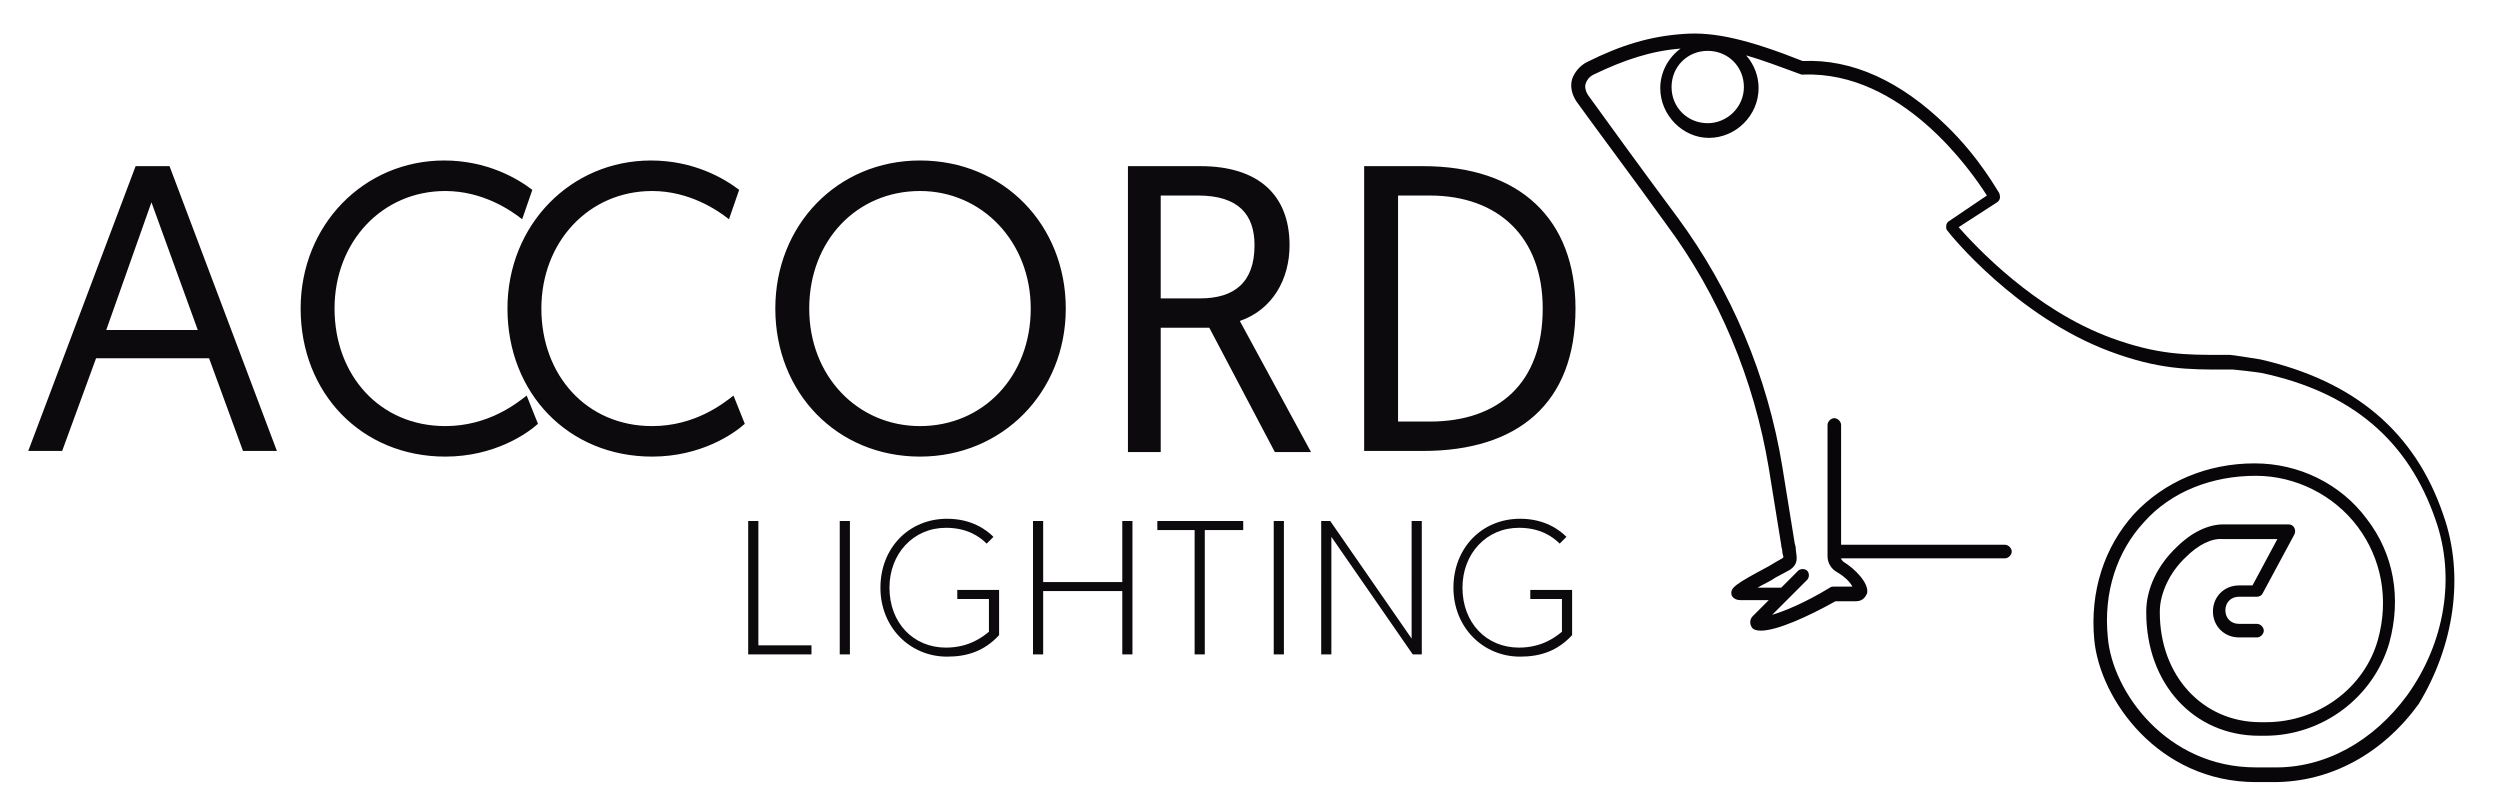 <svg viewBox="0 0 221.2 70.3" version="1.2" xmlns="http://www.w3.org/2000/svg"><g fill="#0C0A0D"><path d="M66.2 46.1h.9v11h4.7v.8h-5.6V46.1zM74.3 46.1h.9v11.8h-.9V46.1zM87.9 47.5l-.6.6c-.6-.6-1.7-1.4-3.6-1.4-2.9 0-5 2.3-5 5.3 0 3.1 2.1 5.3 5 5.3 2.1 0 3.3-1 3.8-1.4V53h-2.8v-.8h3.7v4c-1.3 1.4-2.8 1.9-4.6 1.9-3.3 0-5.9-2.6-5.9-6.1 0-3.5 2.5-6.1 5.9-6.1 2.2 0 3.5 1 4.1 1.6zM91.4 46.1h.9v5.4h7v-5.4h.9v11.8h-.9v-5.6h-7v5.6h-.9V46.1zM105.8 46.9h-3.4v-.8h7.6v.8h-3.4v11h-.9v-11zM112.7 46.1h.9v11.8h-.9V46.1zM116.9 46.1h.8l7.2 10.4V46.1h.9v11.8h-.8l-7.2-10.4v10.4h-.9V46.1zM138.6 47.5l-.6.6c-.6-.6-1.7-1.4-3.6-1.4-2.9 0-5 2.3-5 5.3 0 3.1 2.1 5.3 5 5.3 2.1 0 3.3-1 3.8-1.4V53h-2.8v-.8h3.7v4c-1.3 1.4-2.8 1.9-4.6 1.9-3.3 0-5.9-2.6-5.9-6.1 0-3.5 2.5-6.1 5.9-6.1 2.2 0 3.5 1 4.1 1.6z"></path></g><g fill="#0C0A0D"><path d="M8.5 31.7l-3 8.2h-3L12 14.7h3l9.5 25.2h-3l-3-8.2h-10zm4.9-13.8l-4 11.3h8.1l-4.1-11.3zM47.6 37.5c-1 .9-3.9 2.9-8.2 2.9-7.4 0-12.8-5.6-12.8-13.1 0-7.4 5.6-13.1 12.7-13.1 3.8 0 6.5 1.6 7.8 2.6l-.9 2.6c-1-.8-3.5-2.5-6.8-2.5-5.6 0-9.8 4.5-9.8 10.4s4 10.4 9.8 10.4c3.8 0 6.3-2 7.2-2.7l1 2.5z"></path><path d="M65.9 37.5c-1 .9-3.9 2.9-8.2 2.9-7.4 0-12.8-5.6-12.8-13.1 0-7.4 5.6-13.1 12.7-13.1 3.8 0 6.5 1.6 7.8 2.6l-.9 2.6c-1-.8-3.5-2.5-6.8-2.5-5.6 0-9.8 4.5-9.8 10.4s4 10.4 9.8 10.4c3.8 0 6.3-2 7.2-2.7l1 2.5zM81.4 14.2c7.4 0 12.9 5.7 12.9 13.1 0 7.4-5.6 13.1-12.9 13.1-7.3 0-12.8-5.6-12.8-13.1 0-7.4 5.5-13.1 12.8-13.1zm0 23.5c5.6 0 9.8-4.4 9.8-10.4 0-5.9-4.3-10.4-9.8-10.4-5.6 0-9.8 4.4-9.8 10.4s4.3 10.4 9.8 10.4zM99.8 14.7h6.4c5.2 0 7.9 2.6 7.9 7 0 3-1.5 5.7-4.4 6.7L116 40h-3.2L107 29h-4.3v11h-2.9V14.7zm6.4 11.7c3 0 4.8-1.4 4.8-4.7 0-2.7-1.4-4.4-5-4.4h-3.3v9.1h3.5zM120.7 14.7h5.2c8.6 0 13.5 4.7 13.5 12.6 0 8.4-5.1 12.6-13.5 12.6h-5.2V14.7zm5.8 22.6c6.1 0 10-3.4 10-10 0-6.3-3.9-10-10-10h-2.8v20h2.8z"></path></g><path d="M216.2 45.6c-2.5-7.4-7.9-11.9-16.2-13.8-.6-.1-2.5-.4-2.7-.4h-.8c-3.1 0-5.6 0-9.7-1.5-6.8-2.5-12-8.1-13.5-9.8l3.4-2.2c.3-.2.3-.5.2-.8-.1-.1-1.7-3.1-4.7-6-4-3.9-8.3-5.9-12.7-5.7-4.8-1.9-7.8-2.6-10.5-2.4-3 .2-5.6 1-8.6 2.5-.6.3-1.1.9-1.3 1.5-.2.7 0 1.4.4 2 1.8 2.5 5.1 6.9 7.9 10.8 4.7 6.3 7.8 13.8 9.1 21.6l1.1 6.8c0 .2.1.4.1.6 0 .2.1.4.1.5l-.1.1c-.2.1-.7.4-1.2.7-3 1.6-3.4 1.9-3.3 2.5 0 .1.2.5.8.5h2.5l-1.4 1.4c-.3.3-.3.7-.1 1 .1.2.4.3.8.3 1.4 0 4.1-1.2 6.6-2.6h1.8c.7 0 .9-.5 1-.7.2-.9-1.1-2.2-2.1-2.8-.1-.1-.2-.2-.2-.3h14.5c.3 0 .6-.3.6-.6s-.3-.6-.6-.6h-14.5V37.6c0-.3-.3-.6-.6-.6s-.6.3-.6.6v11.6c0 .6.3 1.1.8 1.4.7.4 1.2.9 1.4 1.3h-1.6c-.1 0-.3 0-.4.1-2.3 1.4-4.1 2.1-5.1 2.4l1.5-1.5 1.6-1.6c.2-.2.2-.6 0-.8-.2-.2-.6-.2-.8 0l-1.5 1.5h-2.1c.5-.3 1.2-.6 1.6-.9.6-.3 1.1-.6 1.3-.7.7-.5.6-1 .5-1.7 0-.1 0-.3-.1-.6l-1.1-6.8c-1.3-8-4.5-15.6-9.3-22.1-2.9-3.9-6.1-8.3-7.9-10.8-.2-.3-.3-.7-.2-1 .1-.3.3-.6.7-.8 2.7-1.3 5.1-2.1 7.7-2.3-1.1.8-1.8 2.1-1.8 3.5 0 2.4 2 4.4 4.3 4.4 2.4 0 4.4-2 4.4-4.4 0-1.1-.4-2.1-1.1-2.9 1.4.4 3 1 4.9 1.7h.2c8.7-.3 14.8 8.5 16.2 10.7l-3.4 2.3c-.1.1-.2.2-.2.4s0 .3.1.4c.2.3 6.1 7.6 14.4 10.7 4.3 1.6 6.9 1.6 10.1 1.6h.8c.1 0 1.9.2 2.5.3 8 1.7 13 6 15.4 13 1.8 5.1.8 10.9-2.5 15.5-3 4.1-7.3 6.5-11.9 6.4h-1.5c-7.9 0-12.7-6.7-13.1-11.5-.4-4 .8-7.6 3.2-10.2 2.4-2.7 6-4.1 9.9-4.1 3.5 0 6.9 1.7 9 4.5 2.1 2.8 2.8 6.4 1.8 10-1.2 4.3-5.3 7.3-9.9 7.3h-.5c-5.1 0-8.9-4.1-8.9-9.7v-.1c0-1.6.9-3.5 2.3-4.8 1.1-1.1 2.3-1.7 3.3-1.6h4.8l-2.2 4.1h-1.2c-1.3 0-2.3 1-2.3 2.3s1 2.3 2.3 2.3h1.6c.3 0 .6-.3.6-.6s-.3-.6-.6-.6h-1.6c-.7 0-1.2-.5-1.2-1.2s.5-1.2 1.2-1.2h1.6c.2 0 .4-.1.5-.3l2.8-5.2c.1-.2.1-.4 0-.6-.1-.2-.3-.3-.5-.3h-5.8c-1.3 0-2.8.7-4.1 2-1.7 1.6-2.7 3.7-2.7 5.7v.1c0 6.3 4.2 10.9 10 10.9h.5c5.1 0 9.6-3.4 11-8.2 1.1-4 .4-7.9-2-11-2.3-3.1-6-4.9-9.9-4.9-4.2 0-8 1.6-10.7 4.5-2.6 2.9-3.9 6.8-3.5 11.1.5 5.3 5.7 12.6 14.3 12.6h1.6c5 0 9.6-2.5 12.8-6.9 3.1-5.1 4.1-11.3 2.2-16.7zm-65.1-34.7c-1.8 0-3.2-1.4-3.2-3.2 0-1.8 1.4-3.2 3.2-3.2 1.8 0 3.2 1.4 3.2 3.2 0 1.8-1.5 3.2-3.2 3.2z" fill="#090609"></path></svg> 